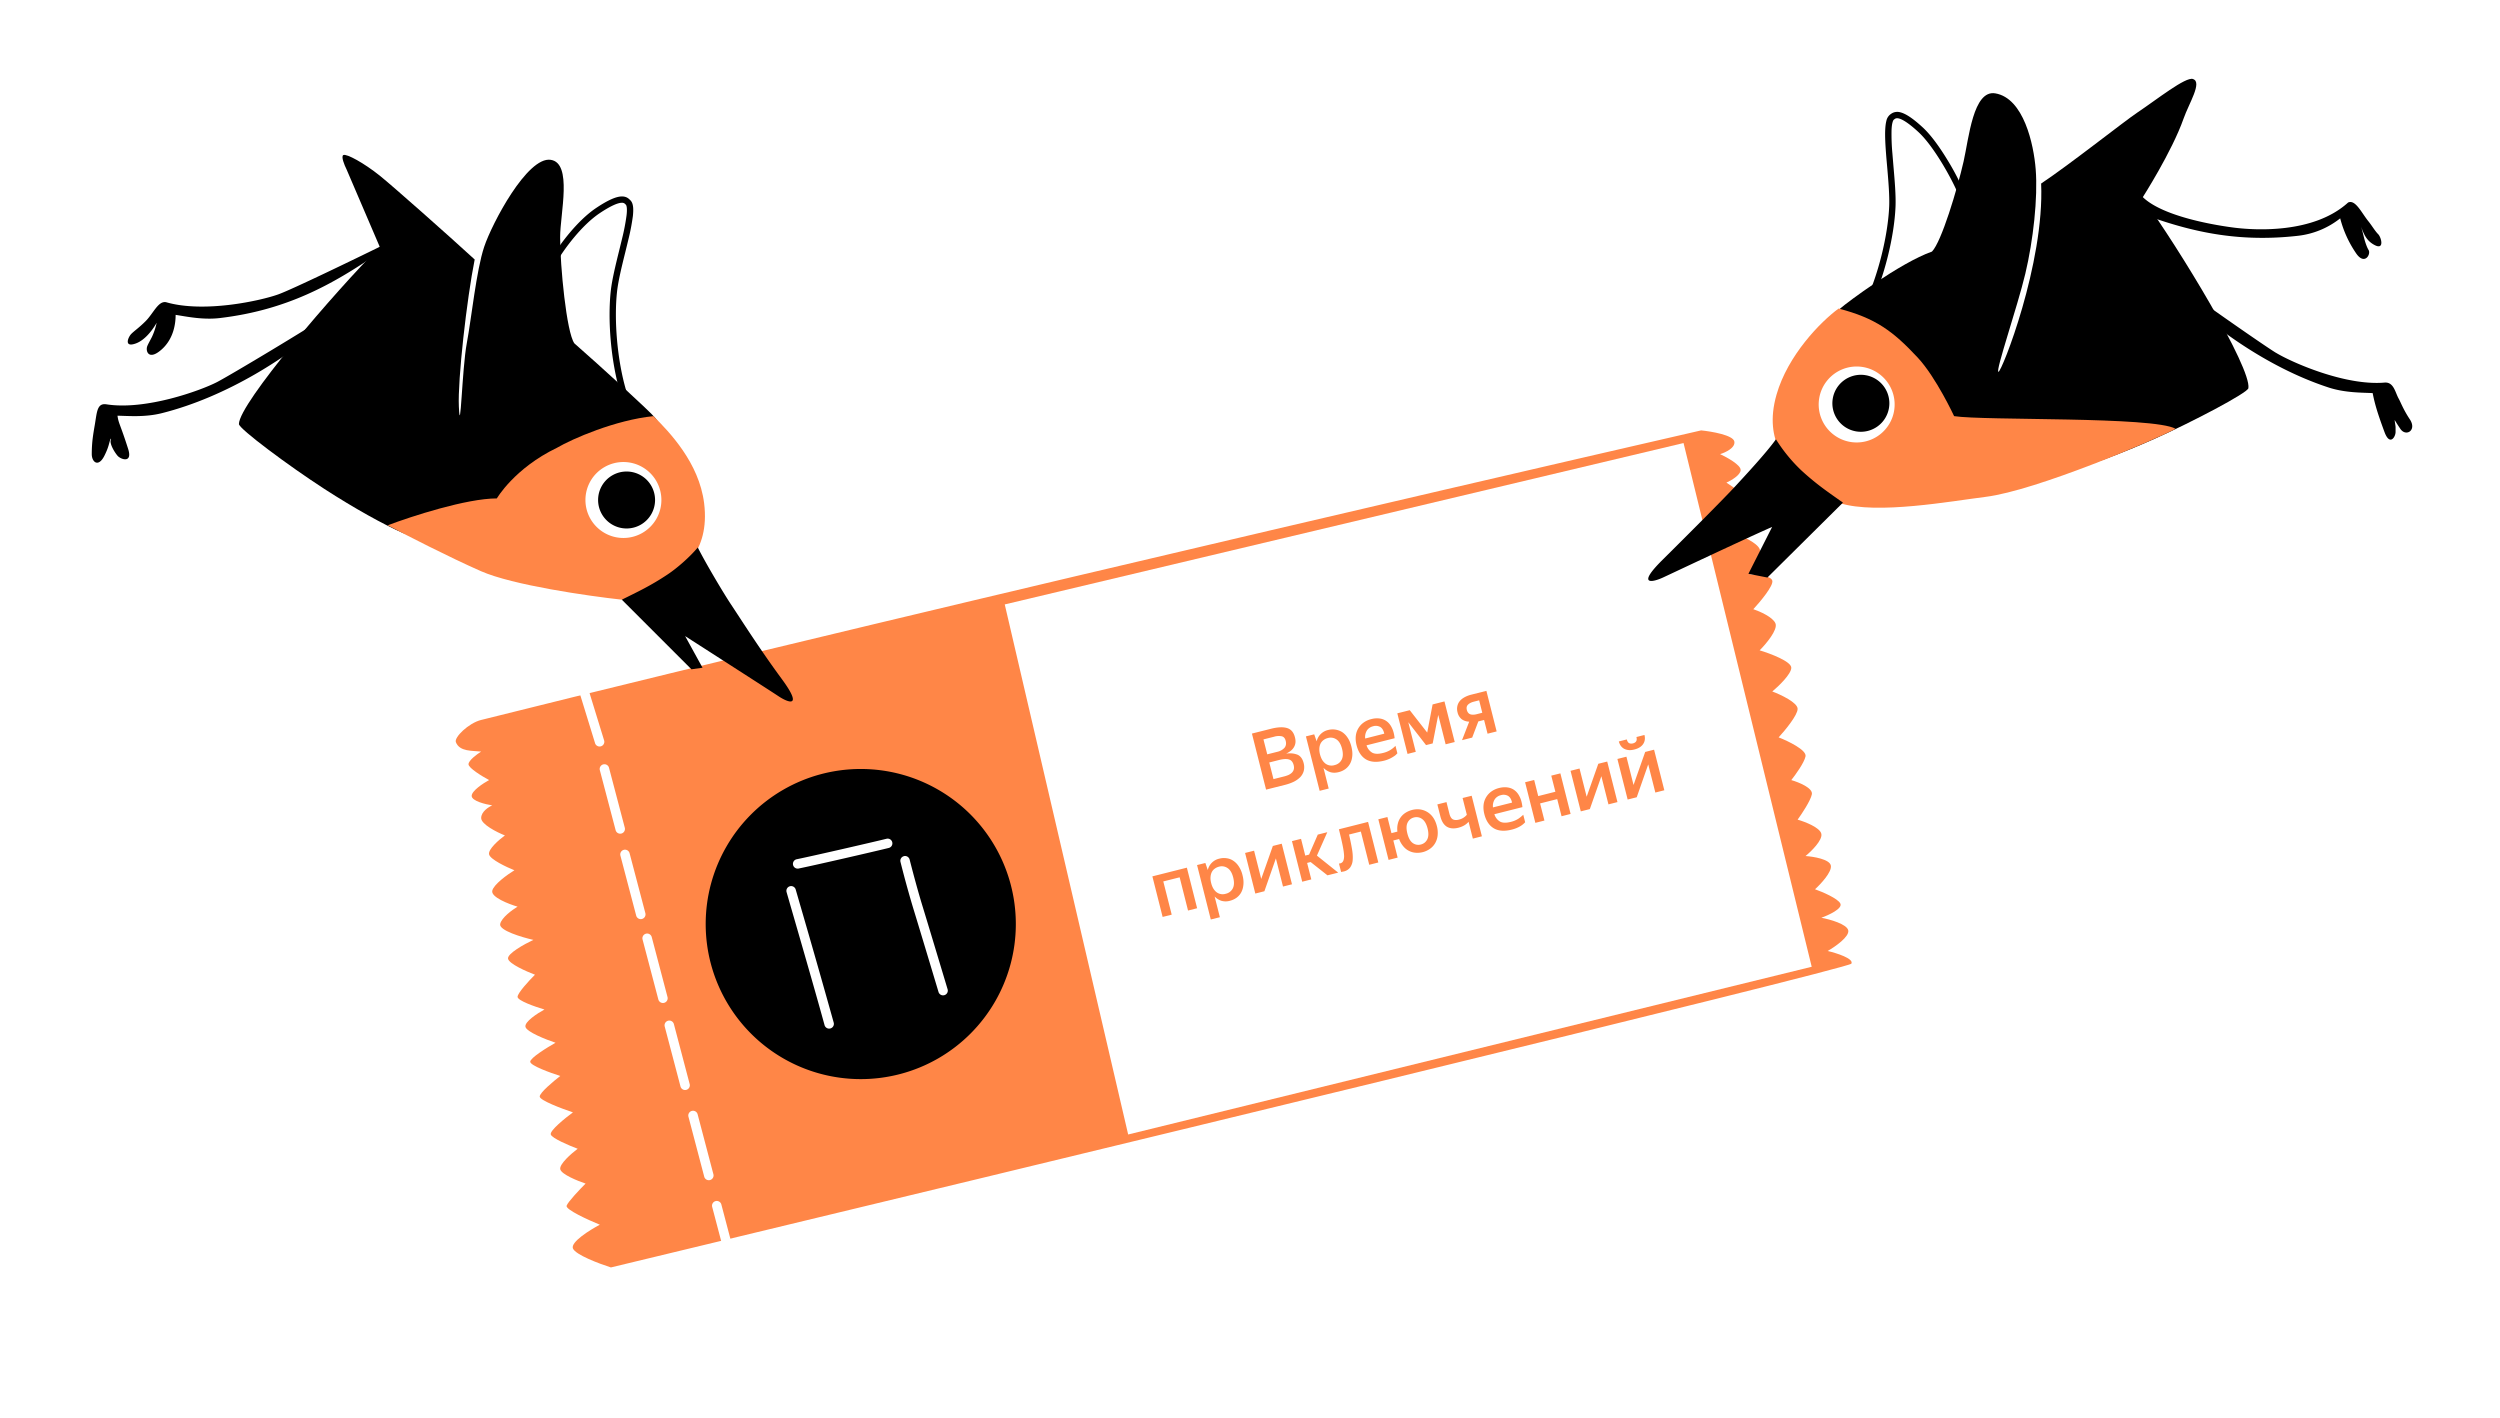 <svg width="790" height="448" fill="none" xmlns="http://www.w3.org/2000/svg"><path d="M790 0H0v448h790V0z" fill="#fff"/><path d="M152.05 227.5c-4 1-8.57 5.5-8 7 1.17 3.12 5.33 2.67 8 3-1.34.83-4 2.8-4 4 0 1.2 4.33 3.83 6.5 5-1.84 1-5.5 3.4-5.5 5s4.33 2.67 6.5 3c-1.17.5-3.5 2-3.5 4s5 4.5 7.5 5.5c-1.84 1.33-5.4 4.4-5 6 .4 1.6 5.5 4 8 5-2.17 1.33-6.6 4.5-7 6.5-.4 2 5.16 4.17 8 5-1.67 1-5.1 3.5-5.5 5.5-.4 2 6.83 4.17 10.5 5-2.84 1.33-8.4 4.4-8 6 .4 1.6 5.83 4 8.5 5-1.84 1.83-5.5 5.8-5.5 7 0 1.2 5.66 3.17 8.5 4-2.17 1.17-6.4 3.9-6 5.5.4 1.6 6.5 4 9.5 5-2.67 1.5-8 4.8-8 6 0 1.2 6.33 3.5 9.5 4.5-2.17 1.67-6.5 5.3-6.5 6.5 0 1.2 7 3.83 10.5 5-2.5 1.83-7.4 5.8-7 7 .4 1.2 5.83 3.5 8.5 4.5-2 1.5-5.9 4.9-5.5 6.5.4 1.6 5.5 3.67 8 4.5-1.84 1.83-5.6 5.8-6 7-.4 1.2 6.83 4.5 10.5 6-3.17 1.67-9.3 5.5-8.5 7.5.8 2 8.33 4.83 12 6 130.33-31.33 391.2-94.4 392-96 .8-1.6-4.67-3.33-7.5-4 2.33-1.33 6.9-4.5 6.5-6.5-.4-2-5.84-3.5-8.5-4 2.33-.83 6.8-2.9 6-4.5-.8-1.6-5.67-3.67-8-4.5 1.83-1.67 5.4-5.5 5-7.5-.4-2-5.5-2.83-8-3 1.83-1.5 5.4-5 5-7-.4-2-5.17-3.83-7.5-4.5 1.33-1.83 4.1-6 4.5-8 .4-2-4.17-3.83-6.5-4.5 1.33-1.67 4.1-5.5 4.5-7.5.4-2-5.5-4.83-8.5-6 2-2.17 6-7 6-9s-5.34-4.5-8-5.5c2-1.67 6-5.5 6-7.5s-6.67-4.5-10-5.5c2-2 5.8-6.5 5-8.5-.8-2-5-3.83-7-4.5 2.16-2.33 6.4-7.4 6-9-.4-1.6-4.84-2-7-2 1.33-1.83 3.8-6 3-8-.8-2-5.67-4.17-8-5 1.83-2.5 5.4-7.9 5-9.5-.4-1.6-5.17-5-7.5-6.5 1.5-.67 4.5-2.4 4.5-4s-4.34-4-6.5-5c1.66-.5 4.9-2 4.5-4-.4-2-7.17-3.17-10.5-3.5 0 0-235.4 53.97-385.5 91.5z" fill="#FF8647"/><path d="M532 140l-214.5 51 39 167.5 216-53L532 140z" fill="#fff"/><path fill-rule="evenodd" clip-rule="evenodd" d="M196.34 64.08c-1.06.07-3.06.77-6.78 3.25-5.82 3.88-11.23 11.4-13.2 14.68L174.64 81c2.03-3.38 7.62-11.2 13.8-15.32 3.78-2.52 6.14-3.47 7.75-3.59.85-.06 1.51.1 2.04.4.43.25.74.57.91.75l.07.06c.56.56.77 1.38.85 2.16.08.8.04 1.77-.07 2.82a68 68 0 01-1.45 7.52 453.9 453.9 0 01-.98 4.03c-1.1 4.43-2.19 8.9-2.57 12.3-.98 8.86 0 21.72 2.97 31.6l-1.92.57c-3.04-10.13-4.05-23.27-3.03-32.4.39-3.53 1.53-8.2 2.63-12.66l.95-3.9a66 66 0 001.4-7.28c.12-.98.14-1.79.08-2.4-.07-.64-.21-.88-.28-.94l-.1-.11c-.18-.18-.28-.28-.45-.38a1.52 1.52 0 00-.9-.14z" fill="#000"/><path d="M109.5 53.5L120 78c-14 14-44.5 49.5-44.5 56 0 1.5 15.88 13.31 27 20.5 9.4 6.08 18.83 11.33 25 14 23.5 2.33 72.6 5.2 81-2 16-7.5.5-32-1.5-34.5-1.6-2-17.5-16.5-25.5-23.5C179 105 177 84 177 75c0-7.5 4-23.5-3-24.5-7.36-1.05-18.5 20-21 27.5s-4 22.5-5.5 30.5-2 30.5-2.5 20c-.4-8.49 2.5-34 5-46.5-8.17-7.5-26-23.3-30-26.5-5-4-10.5-7-11.5-6.5-.8.4.33 3.17 1 4.5z" fill="#000"/><path d="M157 157.5c-9.6 0-27 5.67-34.5 8.5 5.67 3 19.5 10.1 29.5 14.5s33.83 7.83 44.5 9c6 0 14.18-5.94 15.5-7 2.5-2 12.5-7.5 10.5-23.5-1.6-12.8-11-22.5-16-27.5-12 1.2-25.67 7.17-30.5 10-13.5 6.5-19 16-19 16z" fill="#FF8647"/><path d="M209 158a12 12 0 11-24 0 12 12 0 0124 0z" fill="#fff"/><path d="M207 158a9 9 0 11-18 0 9 9 0 0118 0zm11.5 53.5l-22-22c5-2.5 9-4.33 14.5-8 3-2 7-5.5 9.5-8.5 2.33 4.67 8.1 14.4 10.5 18 3 4.5 9 14 16 23.5s2 7.5-1 5.5c-2.4-1.6-20.67-13.33-29.5-19l5.5 10-3.5.5zM68.54 120.76c4.16-2.15 28.61-16.8 37.13-22.43 4.04-2.54 9.31-6.75-1.17 2.67-13.1 11.77-32.85 24.4-53.35 29.56-5.32 1.34-10.65.87-14.02.8.32 2.48.87 2.64 3.37 10.52 1.47 4.62-2.35 3.33-3.37 2.12-1.13-1.34-2.5-3.85-2.13-4.9l.13-.35c-.07.11-.15.16-.13-.25-.63 1.6-.5 2.5-2 5.5-1.91 3.82-4 2.05-4-.5 0-4 .5-6.5 1-9.5.65-3.92.71-6.69 3.65-6.23 12.34 1.94 29.69-4.33 34.89-7.01zM88 93c4.4-1.6 23.83-11 33-15.5 4.33-2 10.1-5.5-1.5 2.5-14.5 10-29 18-50 20.5-5.44.65-10.67-.5-14-1 0 2.5-.5 7.5-4.5 11s-5 .5-4.5-1c.22-.67 1-2 1.5-3a20.6 20.6 0 001.5-4.5c-.83 1.5-3.3 5.3-6.5 6.5-4 1.5-2.5-2-1.5-3s2.44-1.94 4.5-4c2.5-2.5 4-6.5 6.5-6 12 3.5 30-.5 35.5-2.5z" fill="#000"/><path fill-rule="evenodd" clip-rule="evenodd" d="M599.98 37.42c1.04.24 2.9 1.23 6.2 4.27 2.55 2.34 5.28 6.22 7.59 10.03 2.3 3.8 4.1 7.42 4.8 9.16l1.86-.76a78.16 78.16 0 00-4.95-9.43c-2.33-3.85-5.18-7.94-7.95-10.48-3.33-3.06-5.52-4.37-7.1-4.74a3.5 3.5 0 00-2.07.09c-.46.17-.82.44-1.02.59l-.07.06a3.5 3.5 0 00-1.18 2c-.2.78-.31 1.74-.36 2.8-.1 2.11.05 4.8.27 7.65.1 1.35.23 2.74.35 4.13.39 4.55.78 9.13.63 12.54-.4 8.91-3.35 21.47-7.8 30.76l1.8.87c4.57-9.54 7.6-22.36 8-31.54.16-3.55-.25-8.33-.65-12.91l-.33-4a66.06 66.06 0 01-.27-7.41c.04-1 .14-1.8.3-2.38.16-.63.35-.84.42-.9l.12-.1c.2-.14.32-.23.5-.3.16-.05.43-.1.91 0z" fill="#000"/><path d="M690 37.5c-3.7 10.5-13 25-13 25 11.67 16 34.49 53.75 33.49 60.17-.24 1.48-17.75 10.7-29.85 16.09-10.22 4.55-20.35 8.29-26.86 9.97-23.58-1.32-72.53-6.07-79.72-14.48-14.65-9.88 5.08-34.59 7.44-36.75 1.89-1.73 19-14.5 29-18 3.01-3.07 8-19.7 10-28.5 1.66-7.31 3.02-22.66 10-21.5 9 1.5 12.16 16.12 12.78 24 .72 9-.78 22.5-3.28 33s-9.5 30.8-8.5 31c1 .2 14.6-34.3 13.5-59.5 9.23-6.15 26.24-19.66 30.5-22.5 6-4 15.18-11.33 17.5-10.53 3 1.03-1.28 7.64-3 12.53z" fill="#000"/><path d="M617.5 131.5c9.49 1.48 63.03.04 70 4-6.5 3.5-44 19.5-60 21.5-10.84 1.35-34.43 5.67-46.06 2-7.37-2.33-12.16-8.23-13.3-9.48-2.17-2.36-11.2-9.34-6.75-24.84 3.55-12.4 13.9-23.01 19.61-27.18 11.67 3.04 17.16 7.1 25 15.5 5.8 6.22 11.5 18.5 11.5 18.5z" fill="#FF8647"/><path d="M574.88 125.78a12 12 0 1023.71 3.7 12 12 0 00-23.71-3.7z" fill="#fff"/><path d="M579.14 126.05a9 9 0 1017.79 2.78 9 9 0 00-17.79-2.78zM558.5 182.5l23.87-23.67c-4.56-3.24-8.23-5.67-13.1-10.14a50.4 50.4 0 01-8.07-9.87c-3.02 4.25-9.77 11.5-12.7 14.68-3.66 3.98-14.76 15.1-23.14 23.41-8.38 8.3-3.13 7.1.14 5.59 2.62-1.21 24.9-11.76 34.5-16l-7.5 14.82 6 1.18zm160.67-71.03c-4-2.44-27.38-18.75-35.48-24.96-3.86-2.82-8.83-7.38.98 2.74 12.25 12.66 31.07 26.63 51.17 33.2 5.2 1.7 10.55 1.6 13.92 1.77.74 3.78 1.74 6.89 3.73 12.28 1.67 4.55 3.51 1.58 3.51 0V135c0-.5-.28-1.77-.28-2.27a59.2 59.2 0 001.78 2.77c1.76 2.65 5.33.5 3-3-2.04-3.06-2.93-5.5-3.5-6.5-1.14-2-1.55-5.36-4.51-5.1-12.46 1.06-29.32-6.4-34.32-9.44zM706.5 72c-4.65-.55-25-3.5-30.5-11-4.68-.95-16.33-.1-3.2 5.03 16.4 6.4 32.35 10.87 53.36 8.48A26.21 26.21 0 00739.5 69a35.06 35.06 0 005 11c2.68 4 4.8.35 3.97-1-.38-.6-.97-2.01-1.47-4-.35-1.4-.63-2.68-1.03-3.62.9 2.12 1.53 4.62 4.53 6.12 3.02 1.51 2-2.5 1-3.5s-2-2.73-3.03-4c-2.23-2.74-4.15-7.06-6.47-6-11 10-29.69 8.68-35.5 8zM321 292a49 49 0 11-98 0 49 49 0 0198 0z" fill="#000"/><path fill-rule="evenodd" clip-rule="evenodd" d="M281.95 266.14c.2.8-.28 1.61-1.09 1.81-4.01 1-23.54 5.51-28.57 6.52a1.5 1.5 0 01-.58-2.94c4.97-1 24.44-5.49 28.43-6.48.8-.2 1.61.28 1.81 1.09zm3.69 4.4c.8-.2 1.61.3 1.81 1.1.67 2.65 2.4 9.26 3.98 14.42 1.6 5.2 6 19.84 8 26.5a1.5 1.5 0 11-2.87.87c-2-6.67-6.4-21.3-8-26.49a329.2 329.2 0 01-4.01-14.58 1.5 1.5 0 011.09-1.81zm-36.05 9.52a1.5 1.5 0 011.85 1.03l1.1 3.81a3493.7 3493.7 0 0110.9 38.2 1.5 1.5 0 11-2.89.8c-2.96-10.8-8.47-29.8-10.88-38.13l-1.11-3.86a1.5 1.5 0 011.03-1.85zm-66.53-66.49c.8-.25 1.63.2 1.87.99l6 19.5a1.5 1.5 0 01-2.86.88l-6-19.5a1.5 1.5 0 01.99-1.87zm7.56 27.98a1.5 1.5 0 011.83 1.07l5 19a1.5 1.5 0 01-2.9.76l-5-19a1.5 1.5 0 011.07-1.83zm6.5 27a1.5 1.5 0 011.83 1.07l5 19a1.5 1.5 0 01-2.9.76l-5-19a1.5 1.5 0 011.07-1.83zm7 26.5a1.5 1.5 0 011.83 1.07l5 19a1.5 1.5 0 01-2.9.76l-5-19a1.5 1.5 0 011.07-1.83zm7 27.5a1.5 1.5 0 011.83 1.07l5 19a1.5 1.5 0 01-2.9.76l-5-19a1.5 1.5 0 011.07-1.83zm7.5 28.5a1.5 1.5 0 011.83 1.07l5 19a1.5 1.5 0 01-2.9.76l-5-19a1.5 1.5 0 011.07-1.83zm7.5 28.5a1.5 1.5 0 011.83 1.07l5 19a1.5 1.5 0 01-2.9.76l-5-19a1.5 1.5 0 011.07-1.83z" fill="#fff"/><path d="M395.6 231.81l6.04-1.52c2.1-.53 3.8-.61 5.06-.23 1.28.38 2.1 1.35 2.5 2.92.17.64.22 1.22.16 1.75-.07.5-.23.97-.49 1.4a4.1 4.1 0 01-1 1.13c-.43.33-.91.63-1.46.9a6.66 6.66 0 013.66.35c.92.44 1.54 1.3 1.87 2.58a5 5 0 01.05 2.51 4.6 4.6 0 01-1.1 1.96 7.68 7.68 0 01-2.06 1.47c-.82.4-1.75.73-2.77.99l-5.98 1.5-4.47-17.71zm3.65 1.84l1.2 4.72 3.18-.8a4.34 4.34 0 002.24-1.23c.5-.58.64-1.33.41-2.23-.2-.83-.63-1.3-1.26-1.45a5.08 5.08 0 00-2.43.15l-3.34.84zm1.84 7.29l1.33 5.26 3.29-.83a9.04 9.04 0 001.5-.5c.44-.22.8-.47 1.07-.75.28-.3.47-.64.56-1.01.1-.4.08-.84-.04-1.33-.25-.97-.74-1.57-1.48-1.78-.72-.24-1.79-.18-3.19.17l-3.04.77zm21.94 3.05c-.97.25-1.86.25-2.68 0a5.27 5.27 0 01-2.13-1.36l1.65 6.55-2.86.72-4.34-17.2 2.62-.65.77 2.22a4.8 4.8 0 013.66-3.6 5.73 5.73 0 014.37.65 6 6 0 011.74 1.77c.52.75.92 1.68 1.2 2.8.29 1.14.38 2.16.28 3.08-.09.9-.32 1.7-.71 2.39a5.2 5.2 0 01-1.5 1.69 6 6 0 01-2.07.94zm-1.3-2.22a3.28 3.28 0 002.21-1.66c.47-.87.52-2.03.15-3.48-.36-1.43-.95-2.42-1.77-2.97a3.2 3.2 0 00-2.72-.44 3.7 3.7 0 00-1.34.62c-.38.28-.7.64-.94 1.08a4.1 4.1 0 00-.4 1.55 6.1 6.1 0 00.2 1.92c.19.72.44 1.34.75 1.83.32.49.68.87 1.08 1.15a3.22 3.22 0 002.79.4zm19.84-3.72l-.57.57a9.86 9.86 0 01-3.63 1.76c-2.36.59-4.26.45-5.73-.42-1.45-.88-2.44-2.38-2.97-4.49-.26-1.03-.34-2-.24-2.9a5.98 5.98 0 012.46-4.23c.7-.5 1.5-.88 2.43-1.1a6.77 6.77 0 012.69-.19c.85.12 1.6.43 2.25.93.66.5 1.19 1.19 1.6 2.07.43.87.71 1.95.84 3.23l-8.87 2.24a4.04 4.04 0 001.83 2.35c.8.4 1.9.44 3.31.08a7.72 7.72 0 004-2.27l.6 2.37zm-7.68-8.55c-.84.22-1.48.65-1.93 1.3a3.95 3.95 0 00-.56 2.57l6.03-1.53c-.23-1.04-.66-1.75-1.28-2.12a2.9 2.9 0 00-2.26-.22zm20.59-3.59l-1.75 9.01-2.1.53-5.61-7.23 2.36 9.36-2.6.66-3.23-12.83 3.93-.99 5.52 7.07 1.7-8.89 3.75-.95 3.24 12.83-2.87.72-2.34-9.29zm6.1-.83a4.1 4.1 0 01-.06-1.93c.13-.6.38-1.12.75-1.59.39-.48.9-.88 1.51-1.22a8.83 8.83 0 012.16-.83l4.76-1.2 3.24 12.82-2.87.72-1.1-4.34-1.82.46-1.94 5.11-3.21.81 2.27-5.85a4.12 4.12 0 01-2.37-.77 3.79 3.79 0 01-1.32-2.2zm7.82.15l-.99-3.93-1.68.43c-.79.2-1.4.51-1.84.94-.42.42-.54.97-.37 1.67.18.7.54 1.16 1.06 1.36.54.2 1.23.19 2.07-.02l1.75-.45zm-104.25 51.7l10.9-2.75 3.24 12.82-2.87.73-2.65-10.5-5.17 1.3 2.66 10.5-2.87.72-3.24-12.82zm24.49 7.72a4.9 4.9 0 01-2.69 0 5.28 5.28 0 01-2.13-1.36l1.66 6.55-2.87.72-4.34-17.2 2.62-.66.77 2.23a4.8 4.8 0 013.66-3.6c.76-.2 1.51-.24 2.26-.13a4.8 4.8 0 012.11.78 6 6 0 011.74 1.77 8.4 8.4 0 011.2 2.8c.3 1.13.38 2.16.28 3.08-.09.9-.32 1.7-.7 2.39a5.2 5.2 0 01-1.5 1.69c-.63.44-1.32.75-2.07.94zm-1.3-2.22a3.27 3.27 0 002.2-1.66c.47-.87.52-2.03.15-3.48-.36-1.44-.95-2.43-1.77-2.97a3.2 3.2 0 00-2.72-.45c-.5.13-.95.34-1.34.63-.38.27-.7.63-.93 1.08-.22.44-.36.96-.4 1.55-.05.57.02 1.2.2 1.92.18.72.43 1.33.75 1.83.31.48.67.87 1.08 1.15a3.22 3.22 0 002.78.4zm11.2-4.67l3.68-10.44 2.81-.71 3.24 12.82-2.84.72-2.25-8.9-3.63 10.38-2.87.73-3.23-12.83 2.84-.71 2.26 8.94zm15.62-5.36l-1.11.28 1.32 5.21-2.87.73-3.24-12.83 2.87-.72 1.33 5.29 1.21-.31 2.75-6.32 3.01-.76-3.28 7.4 6.72 5.38-3.39.85-5.32-4.2zm10.57-1.96c-.03-.89-.19-2-.47-3.35-.28-1.37-.67-3.05-1.17-5.04l9.22-2.33 3.24 12.82-2.87.73-2.65-10.5-3.73.94c.4 1.7.7 3.22.93 4.55.23 1.32.3 2.48.22 3.46a4.52 4.52 0 01-.79 2.38 3.5 3.5 0 01-2.1 1.3l-.4.07c-.1.03-.24.05-.37.07l-.68-2.67c.18 0 .3-.02.39-.04.44-.12.76-.36.94-.74.2-.4.3-.95.3-1.65zm29.32-9.4a8.1 8.1 0 01.24 2.96 6.1 6.1 0 01-.78 2.43c-.4.7-.94 1.3-1.62 1.78a6.86 6.86 0 01-4.63 1.25 5.55 5.55 0 01-3.86-2.08 7.49 7.49 0 01-1.28-2.25l-1.83.46 1.37 5.41-2.87.73-3.24-12.83 2.87-.72 1.28 5.09 1.88-.48c-.1-.88-.06-1.7.12-2.44a5.54 5.54 0 012.43-3.5c.62-.4 1.31-.7 2.08-.9a6.66 6.66 0 012.54-.17 6 6 0 014.11 2.54c.52.74.92 1.65 1.19 2.72zm-5.08 5.83c.92-.24 1.6-.77 2.04-1.62.43-.85.47-2 .1-3.47-.37-1.45-.95-2.44-1.73-2.98a3 3 0 00-2.57-.48 3 3 0 00-2 1.61c-.43.84-.45 2-.08 3.46.37 1.47.94 2.47 1.7 3.01a3 3 0 002.54.47zm19.31-2.6l-2.86.73-1.35-5.33c-.35.42-.79.8-1.32 1.12-.53.32-1.17.58-1.9.77-1.46.36-2.67.26-3.64-.32-.97-.6-1.66-1.7-2.06-3.29l-.95-3.76 2.89-.73.92 3.66c.24.92.6 1.52 1.08 1.78.49.26 1.13.3 1.92.1a4.6 4.6 0 002.51-1.53l-1.34-5.3 2.87-.71 3.23 12.82zm13.67-4.44a6.72 6.72 0 01-1.41 1.17 9.86 9.86 0 01-2.79 1.15c-2.35.6-4.26.46-5.73-.42-1.45-.88-2.44-2.37-2.97-4.48-.26-1.04-.34-2-.24-2.9a5.98 5.98 0 012.46-4.23c.7-.5 1.5-.88 2.43-1.11.95-.24 1.85-.3 2.69-.18.85.12 1.6.42 2.25.93.66.5 1.19 1.19 1.6 2.06.44.88.71 1.95.85 3.23l-8.87 2.24a4.04 4.04 0 001.82 2.35c.8.42 1.91.44 3.31.09a7.69 7.69 0 002.45-1.01 12.3 12.3 0 001.55-1.26l.6 2.37zm-7.68-8.55a3.2 3.2 0 00-1.93 1.3 3.95 3.95 0 00-.56 2.56l6.03-1.52c-.23-1.05-.66-1.75-1.27-2.12a2.9 2.9 0 00-2.27-.22zm17.81 1.23l-5.41 1.37 1.37 5.41-2.87.73-3.24-12.83 2.87-.72 1.28 5.09 5.42-1.37-1.3-5.09 2.88-.72 3.23 12.82-2.86.73-1.37-5.42zm9.3-.72l3.68-10.44 2.82-.7 3.24 12.81-2.85.72-2.24-8.9-3.64 10.39-2.86.72-3.24-12.82 2.84-.72 2.26 8.94zm15.12-14.96c-.7.18-1.32.24-1.87.19a3.95 3.95 0 01-1.45-.43 3.34 3.34 0 01-1.03-.94c-.27-.4-.48-.86-.6-1.35l2.52-.64c.15.58.38.97.71 1.16.35.18.76.2 1.23.09.48-.12.82-.34 1.02-.66.2-.32.23-.78.08-1.35l2.54-.65c.13.5.17.99.11 1.47-.05.47-.21.92-.48 1.33-.25.4-.6.75-1.07 1.06-.46.31-1.03.55-1.71.72zm-.3 11.22l3.68-10.44 2.81-.71 3.24 12.82-2.84.72-2.25-8.9-3.63 10.39-2.87.72-3.24-12.82 2.85-.72 2.25 8.94z" fill="#FF8647"/></svg>